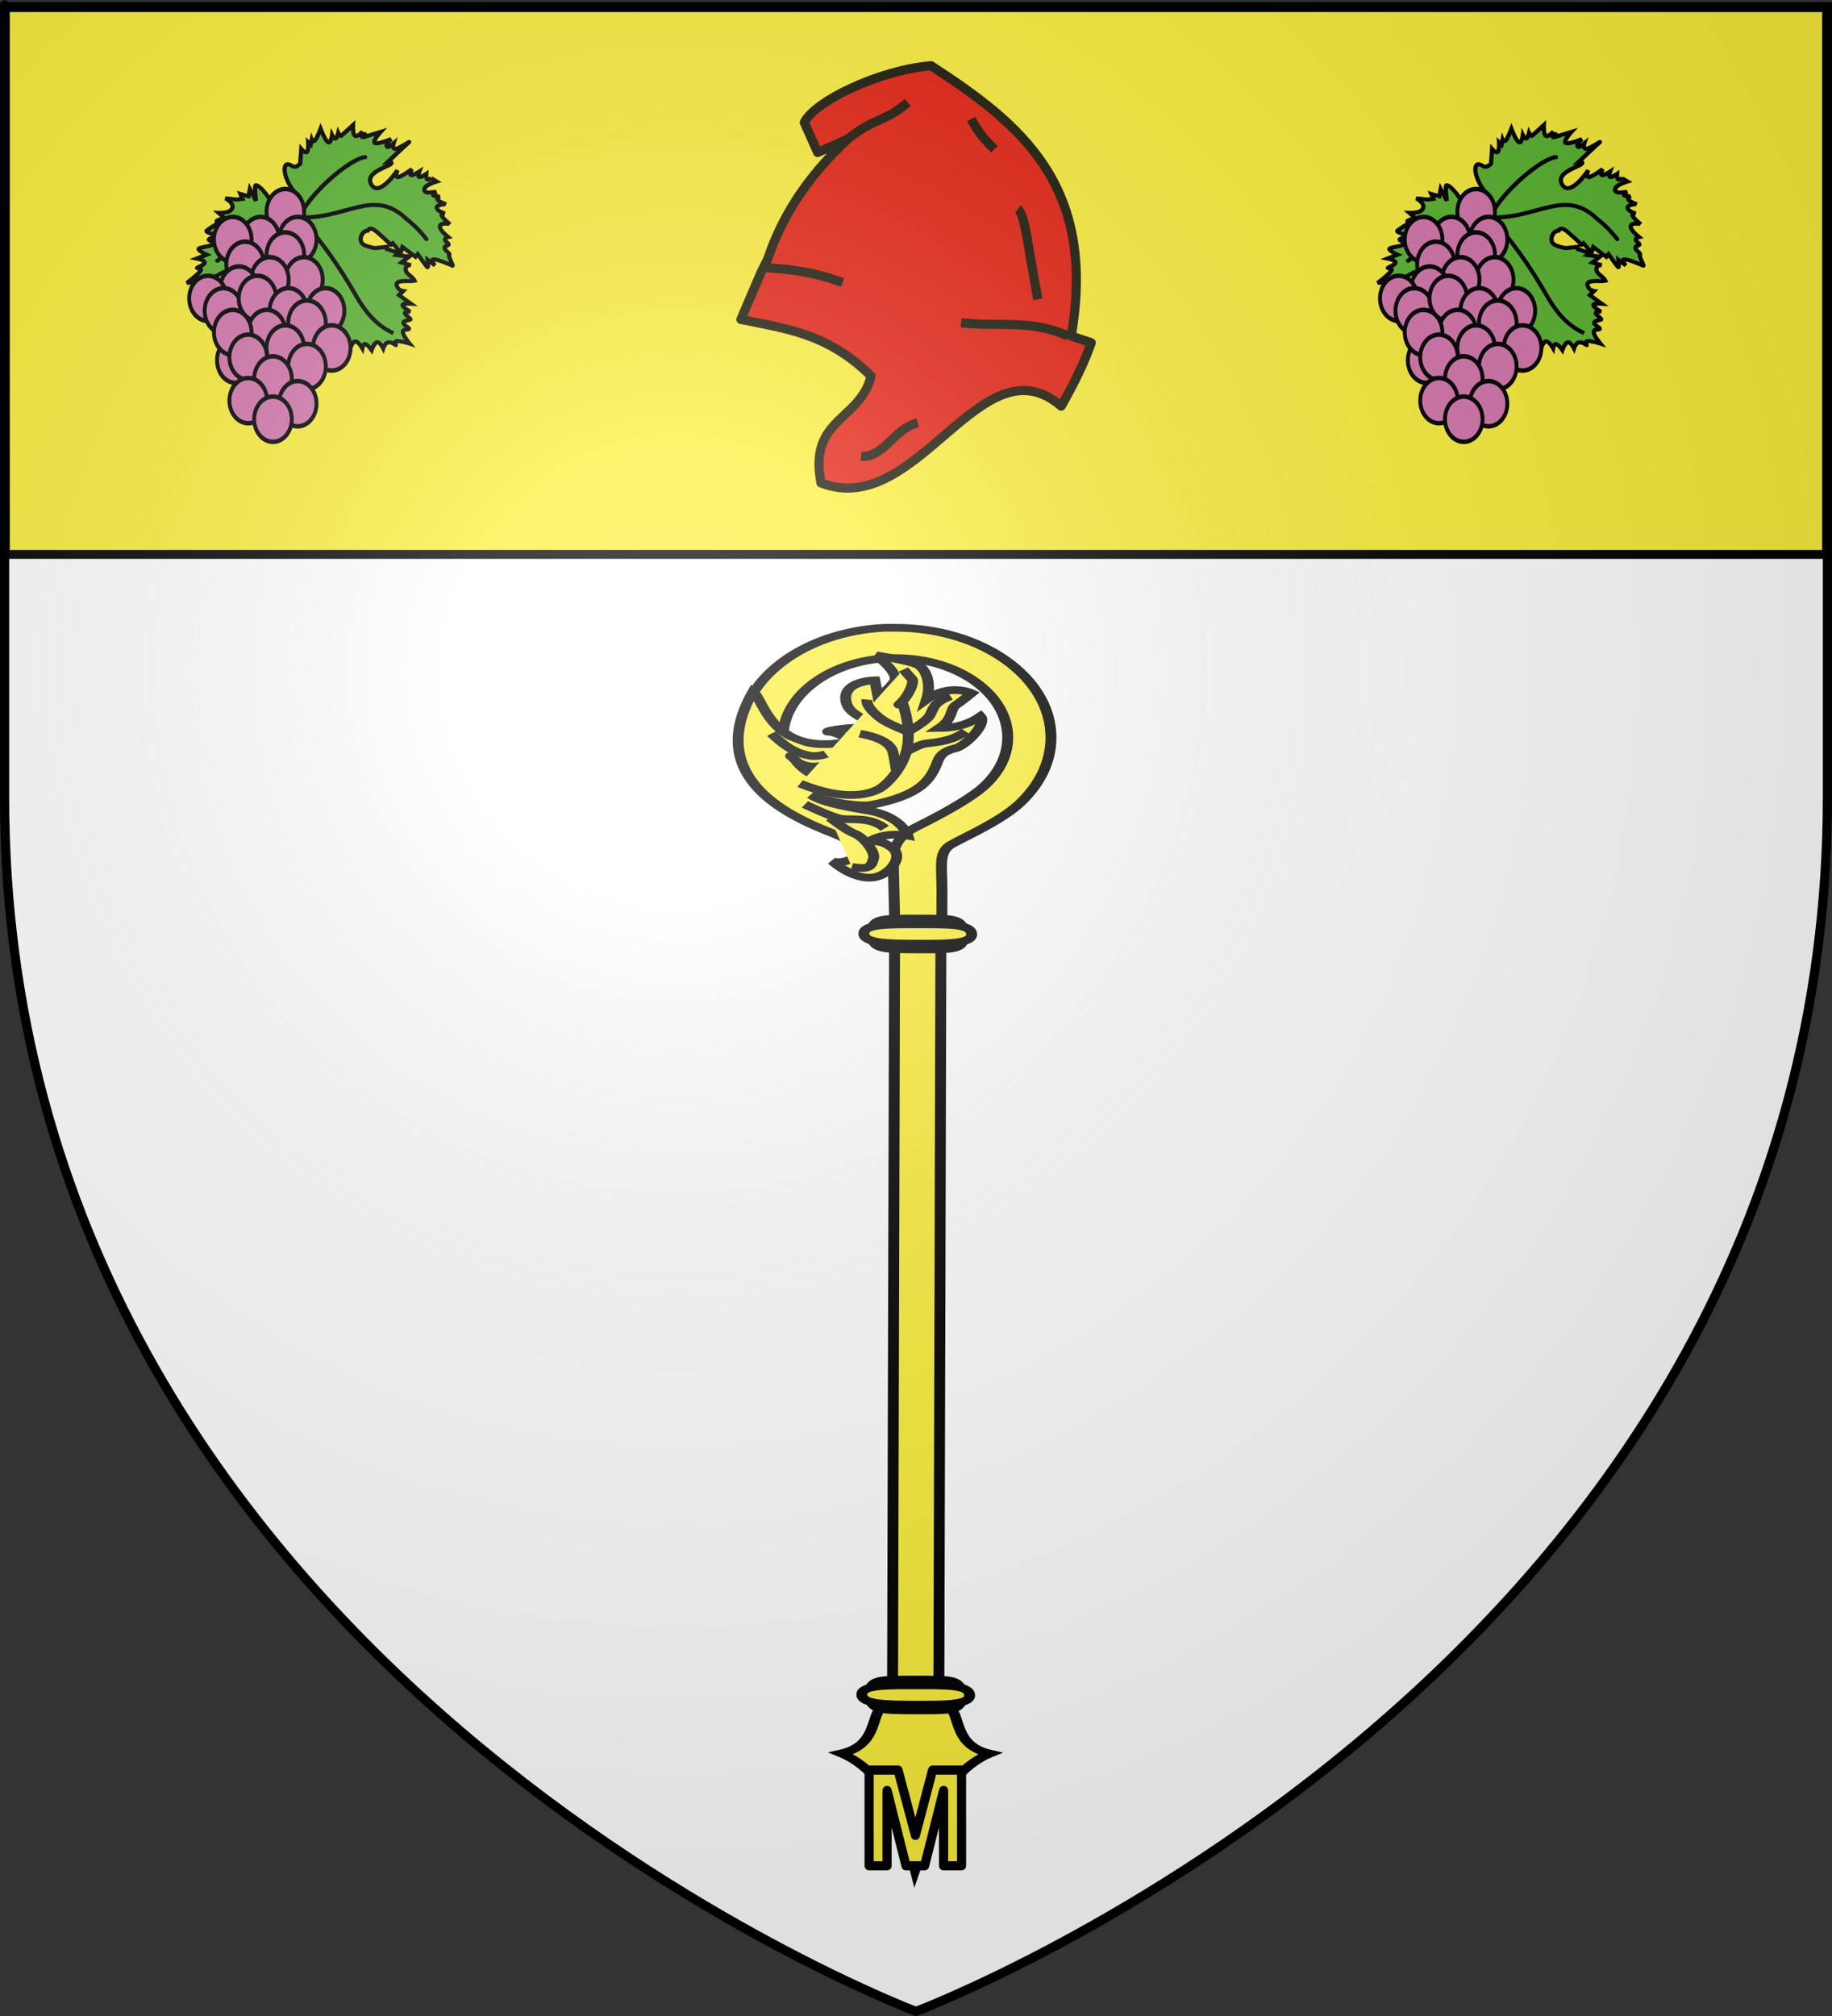 <?xml version="1.0" encoding="UTF-8" standalone="no"?>
<svg
   xmlns:dc="http://purl.org/dc/elements/1.1/"
   xmlns:cc="http://creativecommons.org/ns#"
   xmlns:rdf="http://www.w3.org/1999/02/22-rdf-syntax-ns#"
   xmlns:svg="http://www.w3.org/2000/svg"
   xmlns="http://www.w3.org/2000/svg"
   xmlns:xlink="http://www.w3.org/1999/xlink"
   xmlns:sodipodi="http://sodipodi.sourceforge.net/DTD/sodipodi-0.dtd"
   xmlns:inkscape="http://www.inkscape.org/namespaces/inkscape"
   height="660"
   width="600"
   version="1.0"
   id="svg2"
   sodipodi:version="0.32"
   inkscape:version="0.48.2 r9819"
   sodipodi:docname="Blason_ville_fr_Marseillan (65).svg"
   inkscape:export-filename="/Users/olivier/Desktop/Blason Rouge/Blason_Vide_3D.png"
   inkscape:export-xdpi="144"
   inkscape:export-ydpi="144">
  <rect width="100%" height="100%" fill="#333333" stroke="none"/>
  <sodipodi:namedview
     inkscape:window-height="934"
     inkscape:window-width="1280"
     inkscape:pageshadow="2"
     inkscape:pageopacity="0.0"
     guidetolerance="10.0"
     gridtolerance="10.0"
     objecttolerance="10.0"
     borderopacity="1.0"
     bordercolor="#666666"
     pagecolor="#ffffff"
     id="base"
     showgrid="true"
     height="660px"
     inkscape:zoom="1"
     inkscape:cx="242.20788"
     inkscape:cy="347.66087"
     inkscape:window-x="-4"
     inkscape:window-y="-4"
     inkscape:current-layer="layer4"
     inkscape:snap-global="false"
     inkscape:window-maximized="1">
    <inkscape:grid
       type="xygrid"
       id="grid3010" />
  </sodipodi:namedview>
  <desc
     id="desc4">Flag of Canton of Valais (Wallis)</desc>
  <defs
     id="defs6">
    <linearGradient
       id="linearGradient2893">
      <stop
         style="stop-color:white;stop-opacity:0.314;"
         offset="0"
         id="stop2895" />
      <stop
         id="stop2897"
         offset="0.19"
         style="stop-color:white;stop-opacity:0.251;" />
      <stop
         style="stop-color:#6b6b6b;stop-opacity:0.125;"
         offset="0.6"
         id="stop2901" />
      <stop
         style="stop-color:black;stop-opacity:0.125;"
         offset="1"
         id="stop2899" />
    </linearGradient>
    <radialGradient
       inkscape:collect="always"
       xlink:href="#linearGradient2893"
       id="radialGradient3163"
       gradientUnits="userSpaceOnUse"
       gradientTransform="matrix(1.353,0,0,1.349,-77.629,-85.747)"
       cx="221.445"
       cy="226.331"
       fx="221.445"
       fy="226.331"
       r="300" />
  </defs>
  <g
     inkscape:groupmode="layer"
     id="layer3"
     inkscape:label="Fond écu"
     style="display:inline"
     sodipodi:insensitive="true">
    <path
       id="path2855"
       style="fill:#ffffff;fill-opacity:1;fill-rule:evenodd;stroke:none"
       d="m 300,658.5 c 0,0 298.5,-112.32 298.5,-397.772 0,-285.452 0,-258.552 0,-258.552 l -597,0 0,258.552 C 1.5,546.18 300,658.5 300,658.5 z"
       sodipodi:nodetypes="cccccc"
       inkscape:connector-curvature="0" />
    <g
       style="fill:#fcef3c;display:inline"
       inkscape:label="chef"
       id="layer5"
       transform="translate(0.235,0.382)">
      <rect
         y="2.114"
         x="1.532"
         height="179.009"
         width="596.466"
         id="rect2230"
         style="fill:#fcef3c;fill-opacity:1;fill-rule:nonzero;stroke:#000000;stroke-width:2.902;stroke-miterlimit:4;stroke-opacity:1;stroke-dasharray:none" />
    </g>
  </g>
  <g
     inkscape:groupmode="layer"
     id="layer4"
     inkscape:label="Meubles"
     sodipodi:insensitive="true">
    <g
       id="layer1-7"
       inkscape:label="Meubles"
       transform="matrix(1.617,1.466,-2.079,1.14,331.553,174.516)"
       style="fill:#fcef3c;stroke-width:1.357;stroke-miterlimit:4;stroke-dasharray:none">
      <g
         transform="matrix(0.595,-0.762,0.762,0.595,47.707,-39.279)"
         id="g1863"
         style="fill:#fcef3c;stroke-width:1.404;stroke-miterlimit:4;stroke-dasharray:none">
        <path
           inkscape:connector-curvature="0"
           style="fill:#fcef3c;fill-opacity:1;fill-rule:nonzero;stroke:#000000;stroke-width:1.404;stroke-miterlimit:4;stroke-opacity:1;stroke-dasharray:none"
           d="m -78.761,3.41 c -10.387,0.718 -18.594,9.425 -18.594,20 0,1.726 0.214,3.403 0.625,5 l 5.781,0 c -0.568,-1.549 -0.875,-3.253 -0.875,-5 -3e-6,-7.738 6.082,-14.081 13.719,-14.469 0.246,-0.013 0.501,0 0.75,0 7.982,-1e-7 14.438,6.481 14.438,14.469 10e-7,3.994 -1.614,7.611 -4.225,10.23 -2.612,2.619 -5.709,4.789 -7.685,6.224 -1.996,1.449 -2.776,3.453 -2.766,5.531 0.009,2.078 0.271,14.64 0.271,14.64 l 6,0 c 0,0 0,-4.391 0,-8.781 0,-4.391 -0.507,-6.958 1.173,-8.33 1.735,-1.417 6.365,-4.262 8.846,-7.59 2.481,-3.328 3.95,-7.454 3.95,-11.924 0,-11.044 -8.963,-20 -20,-20 -0.302,0 -0.608,-0.013 -0.906,0 -0.083,0.004 -0.167,-0.005 -0.25,0 -0.082,0.005 -0.168,-0.006 -0.25,0 z"
           id="path1865"
           sodipodi:nodetypes="csccssssszzcczzsssssc" />
        <g
           id="g1867"
           transform="translate(0.271,-0.09)"
           style="fill:#fcef3c;stroke-width:1.404;stroke-miterlimit:4;stroke-dasharray:none">
          <path
             inkscape:connector-curvature="0"
             sodipodi:nodetypes="cscssccscsssccsccscsccscsssscssccs"
             id="path1869"
             d="m -84.22,41.896 c 1.836,1.65 2.021,3.131 0.741,3.918 -1.28,0.787 -2.221,0.278 -2.221,0.278 0,0 3.874,5.041 6.895,2.02 1.126,-1.126 2.097,-3.27 0.678,-4.596 -1.419,-1.326 -1.269,-0.685 -2.545,-1.311 2.062,-1.529 4.658,-0.833 4.658,-0.833 0,0 -0.765,-3.483 -5.015,-4.514 -1.529,-0.371 -5.955,-1.312 -7.423,-2.827 2.412,1.463 6.522,2.096 7.61,1.804 6.611,-1.771 7.788,-4.75 8.652,-7.975 0.389,-1.451 1.126,-2.021 2.329,-2.422 1.203,-0.401 4.085,-4.425 3.16,-5.813 -1.377,1.319 -2.957,2.116 -5.304,2.146 1.895,-1.775 1.348,-3.456 2.135,-4.181 0.787,-0.725 2.014,-2.178 2.014,-2.178 0,0 -2.821,-1.862 -5.783,1.166 0.648,-2.838 -0.047,-5.7 -1.266,-6.425 -1.219,-0.725 -5.214,-1.604 -5.214,-1.604 0,0 3.039,3.254 2.345,4.72 -0.694,1.465 -2.106,2.811 -2.106,2.811 l -0.424,-2.996 c 0,0 -4.472,0.096 -3.64,4.155 0.499,2.434 2.934,2.786 3.981,4.908 -2.021,-1.126 -7.365,0.352 -6.239,0.337 1.126,-0.016 3.307,1.953 4.803,2.893 1.496,0.941 1.115,3.337 0.005,4.478 -1.11,1.141 -3.043,2.293 -5.557,1.229 -2.514,-1.064 -3.563,-3.439 -3.563,-3.439 0,0 -1.342,-1.712 0,0 1.342,1.712 3.424,1.326 4.566,0.431 1.141,-0.895 1.873,-2.158 1.694,-3.66 -9.363,2.253 -10.336,-7.888 -11.711,-9.234 -7.58,18.898 9.91,25.064 11.745,26.714 z"
             style="fill:#fcef3c;fill-opacity:1;fill-rule:evenodd;stroke:#000000;stroke-width:1.404;stroke-linecap:butt;stroke-linejoin:miter;stroke-miterlimit:4;stroke-opacity:1;stroke-dasharray:none" />
          <g
             id="g1871"
             style="fill:#fcef3c;stroke-width:1.404;stroke-miterlimit:4;stroke-dasharray:none">
            <path
               inkscape:connector-curvature="0"
               style="fill:#fcef3c;stroke:#000000;stroke-width:1.404;stroke-linecap:butt;stroke-linejoin:miter;stroke-miterlimit:4;stroke-opacity:1;stroke-dasharray:none"
               d="m -89.88,31.945 c 6.046,3.429 9.114,1.715 10.107,0.993 0.993,-0.722 3.249,-3.88 3.7,-7.851 0.451,-3.971 -0.722,-8.122 -0.722,-8.122 0,0 -0.902,1.263 0,0 0.902,-1.263 1.624,-3.61 1.263,-4.151 -0.361,-0.541 -1.083,-1.715 -1.083,-1.715"
               id="path1873" />
            <path
               inkscape:connector-curvature="0"
               style="fill:#fcef3c;stroke:#000000;stroke-width:1.404;stroke-linecap:butt;stroke-linejoin:miter;stroke-miterlimit:4;stroke-opacity:1;stroke-dasharray:none"
               d="m -81.307,16.604 c -0.18,1.263 1.444,3.249 2.346,3.971 0.902,0.722 2.617,1.715 2.617,1.715"
               id="path1875" />
            <path
               inkscape:connector-curvature="0"
               style="fill:#fcef3c;stroke:#000000;stroke-width:1.404;stroke-linecap:butt;stroke-linejoin:miter;stroke-miterlimit:4;stroke-opacity:1;stroke-dasharray:none"
               d="m -70.568,15.973 c -2.166,1.083 -2.166,2.256 -2.617,3.429 -0.451,1.173 -2.617,2.888 -2.617,2.888"
               id="path1877" />
            <path
               inkscape:connector-curvature="0"
               style="fill:#fcef3c;stroke:#000000;stroke-width:1.404;stroke-linecap:butt;stroke-linejoin:miter;stroke-miterlimit:4;stroke-opacity:1;stroke-dasharray:none"
               d="m -68.61,22.38 c -2.093,2.166 -4.662,1.985 -5.518,2.346 -0.856,0.361 -2.188,1.444 -2.188,1.444"
               id="path1879" />
            <path
               inkscape:connector-curvature="0"
               style="fill:#fcef3c;stroke:#000000;stroke-width:1.404;stroke-linecap:butt;stroke-linejoin:miter;stroke-miterlimit:4;stroke-opacity:1;stroke-dasharray:none"
               d="m -82.209,22.831 c 2.978,0.722 3.88,2.076 4.151,2.888 0.271,0.812 0.541,3.7 0.541,3.7"
               id="path1881" />
            <path
               inkscape:connector-curvature="0"
               style="fill:#fcef3c;stroke:#000000;stroke-width:1.404;stroke-linecap:butt;stroke-linejoin:miter;stroke-miterlimit:4;stroke-opacity:1;stroke-dasharray:none"
               d="m -93.579,22.831 c 2.346,3.158 3.61,3.61 4.783,3.971 1.173,0.361 2.256,-0.271 2.256,-0.271"
               id="path1883" />
            <path
               inkscape:connector-curvature="0"
               style="fill:#fcef3c;stroke:#000000;stroke-width:1.404;stroke-linecap:butt;stroke-linejoin:miter;stroke-miterlimit:4;stroke-opacity:1;stroke-dasharray:none"
               d="m -78.96,40.067 c -1.895,-2.166 -4.332,-1.444 -5.595,-1.715 -1.263,-0.271 -4.693,-2.617 -4.693,-2.617"
               id="path1885" />
            <path
               inkscape:connector-curvature="0"
               style="fill:#fcef3c;stroke:#000000;stroke-width:1.404;stroke-linecap:butt;stroke-linejoin:miter;stroke-miterlimit:4;stroke-opacity:1;stroke-dasharray:none"
               d="m -83.202,47.106 c 2.527,0.632 2.527,-0.361 2.797,-1.534 0.271,-1.173 -1.263,-3.88 -2.436,-4.512 -1.173,-0.632 -3.158,-2.888 -3.158,-2.888"
               id="path1887" />
          </g>
        </g>
        <g
           id="g1889"
           transform="translate(0.469,-2)"
           style="fill:#fcef3c;stroke-width:1.404;stroke-miterlimit:4;stroke-dasharray:none">
          <path
             inkscape:connector-curvature="0"
             sodipodi:nodetypes="ccccczc"
             id="path1891"
             d="m -79.372,202.367 c -1.263,1.805 -0.55,6.869 -5.062,8.312 7.908,4.566 9.498,21.244 9.531,21.406 0.044,-0.164 1.908,-16.987 9.562,-21.406 -4.512,-1.444 -3.799,-6.508 -5.062,-8.312 -0.194,-4.094 -3.723,-3.406 -4.844,-3.406 -1.121,0 -4.125,-0.196 -4.125,3.406 z"
             style="fill:#fcef3c;fill-opacity:1;fill-rule:evenodd;stroke:#000000;stroke-width:1.404;stroke-linecap:butt;stroke-linejoin:miter;stroke-miterlimit:4;stroke-opacity:1;stroke-dasharray:none" />
        </g>
        <rect
           style="fill:#fcef3c;fill-opacity:1;fill-rule:nonzero;stroke:#000000;stroke-width:1.404;stroke-miterlimit:4;stroke-opacity:1;stroke-dasharray:none"
           id="rect1895"
           width="5.956"
           height="137.122"
           x="-77.397"
           y="60.032" />
        <g
           id="g1897"
           transform="translate(-0.151,0)"
           style="fill:#fcef3c;stroke-width:1.404;stroke-miterlimit:4;stroke-dasharray:none">
          <path
             inkscape:connector-curvature="0"
             id="path1899"
             d="m -68.385,59.244 c 0.064,2.851 -0.92,2.815 -5.883,2.815 -4.879,0 -5.81,-0.108 -5.883,-2.815 -0.077,-2.856 1.011,-2.815 5.883,-2.815 4.601,0 5.815,-0.185 5.883,2.815 z"
             style="fill:#fcef3c;fill-opacity:1;fill-rule:nonzero;stroke:#000000;stroke-width:1.404;stroke-miterlimit:4;stroke-opacity:1;stroke-dasharray:none" />
          <path
             inkscape:connector-curvature="0"
             id="path1901"
             d="m -67.335,59.244 c 0.076,1.782 -3.106,1.76 -6.932,1.76 -3.827,0 -6.847,-0.068 -6.932,-1.76 -0.09,-1.785 3.106,-1.76 6.932,-1.76 3.827,0 6.853,-0.116 6.932,1.76 z"
             style="fill:#fcef3c;fill-opacity:1;fill-rule:nonzero;stroke:#000000;stroke-width:1.404;stroke-miterlimit:4;stroke-opacity:1;stroke-dasharray:none" />
        </g>
        <g
           id="g1903"
           transform="translate(-0.151,138.76)"
           style="fill:#fcef3c;stroke-width:1.404;stroke-miterlimit:4;stroke-dasharray:none">
          <path
             inkscape:connector-curvature="0"
             id="path1905"
             d="m -68.385,59.244 c 0.064,2.851 -0.92,2.815 -5.883,2.815 -4.879,0 -5.81,-0.108 -5.883,-2.815 -0.077,-2.856 1.011,-2.815 5.883,-2.815 4.601,0 5.815,-0.185 5.883,2.815 z"
             style="fill:#fcef3c;fill-opacity:1;fill-rule:nonzero;stroke:#000000;stroke-width:1.404;stroke-miterlimit:4;stroke-opacity:1;stroke-dasharray:none" />
          <path
             inkscape:connector-curvature="0"
             id="path1907"
             d="m -67.335,59.244 c 0.076,1.782 -3.106,1.76 -6.932,1.76 -3.827,0 -6.847,-0.068 -6.932,-1.76 -0.09,-1.785 3.106,-1.76 6.932,-1.76 3.827,0 6.853,-0.116 6.932,1.76 z"
             style="fill:#fcef3c;fill-opacity:1;fill-rule:nonzero;stroke:#000000;stroke-width:1.404;stroke-miterlimit:4;stroke-opacity:1;stroke-dasharray:none" />
        </g>
      </g>
    </g>
    <g
       style="font-size:64px;font-style:normal;font-variant:normal;font-weight:bold;font-stretch:normal;text-align:start;line-height:125%;writing-mode:lr-tb;text-anchor:start;fill:#fcef3c;fill-opacity:1;stroke:#000000;stroke-width:4.386;stroke-linecap:round;stroke-linejoin:round;stroke-miterlimit:4;stroke-opacity:1;font-family:Arial;-inkscape-font-specification:Arial Bold"
       id="text3881"
       transform="matrix(0.684,0,0,0.684,79.767,214.79)">
      <path
         d="m 299.531,579 0,-45.812 13.844,0 8.312,31.25 8.219,-31.25 13.875,0 0,45.812 -8.594,0 0,-36.062 -9.094,36.062 -8.906,0 -9.062,-36.062 0,36.062 z"
         style="fill:#fcef3c;stroke:#000000;stroke-width:4.386;stroke-opacity:1"
         id="path3886"
         inkscape:connector-curvature="0" />
    </g>
    <g
       transform="matrix(1.044,0,0,1.044,-165.765,-311.502)"
       id="g3516"
       style="opacity:0.9;fill:#e20909;fill-opacity:1;stroke:#000000;stroke-width:2.874;stroke-linejoin:round;stroke-miterlimit:4;stroke-opacity:1;stroke-dasharray:none;display:inline">
      <path
         style="fill:#e20909;fill-opacity:1;fill-rule:evenodd;stroke:#000000;stroke-width:2.874;stroke-linecap:butt;stroke-linejoin:round;stroke-miterlimit:4;stroke-opacity:1;stroke-dasharray:none"
         d="m 391.205,398.526 c 13.607,2.867 27.214,4.2 40.821,17.794 -3.402,14.043 -19.677,13.12 -15.7,33.494 30.354,11.786 50.241,-45.685 75.361,-24.074 4.64,-8.129 7.568,-14.546 9.42,-19.887 l -6.28,-2.093 c 8.181,-47.641 -16.213,-66.694 -43.961,-84.781 -16.374,1.396 -36.553,11.165 -39.774,17.794 l 4.187,9.42 9.42,-4.187 c -10.806,10.128 -19.878,21.989 -25.12,37.681 l -2.093,4.187 -6.28,14.654 z"
         id="path6096"
         sodipodi:nodetypes="ccccccccccccc"
         inkscape:connector-curvature="0" />
      <path
         style="fill:#e20909;fill-opacity:1;fill-rule:evenodd;stroke:#000000;stroke-width:2.874;stroke-linecap:butt;stroke-linejoin:round;stroke-miterlimit:4;stroke-opacity:1;stroke-dasharray:none"
         d="m 446.679,430.973 c -7.389,1.671 -10.734,11.144 -17.794,10.467"
         id="path6983"
         sodipodi:nodetypes="cc"
         inkscape:connector-curvature="0" />
      <path
         style="fill:#e20909;fill-opacity:1;fill-rule:evenodd;stroke:#000000;stroke-width:2.874;stroke-linecap:butt;stroke-linejoin:round;stroke-miterlimit:4;stroke-opacity:1;stroke-dasharray:none"
         d="m 423.129,387.013 c -8.548,-3.231 -16.049,-4.268 -24.597,-4.71"
         id="path6985"
         sodipodi:nodetypes="cc"
         inkscape:connector-curvature="0" />
      <path
         style="fill:#e20909;fill-opacity:1;fill-rule:evenodd;stroke:#000000;stroke-width:2.874;stroke-linecap:butt;stroke-linejoin:round;stroke-miterlimit:4;stroke-opacity:1;stroke-dasharray:none"
         d="m 493.78,403.76 c -11.165,-5.32 -22.329,-2.816 -33.494,-4.187"
         id="path6987"
         sodipodi:nodetypes="cc"
         inkscape:connector-curvature="0" />
      <path
         style="fill:#e20909;fill-opacity:1;fill-rule:evenodd;stroke:#000000;stroke-width:2.874;stroke-linecap:butt;stroke-linejoin:round;stroke-miterlimit:4;stroke-opacity:1;stroke-dasharray:none"
         d="m 478.08,363.986 c 2.313,1.63 3.09,11.475 6.28,28.26"
         id="path6989"
         sodipodi:nodetypes="cc"
         inkscape:connector-curvature="0" />
      <path
         style="fill:#e20909;fill-opacity:1;fill-rule:evenodd;stroke:#000000;stroke-width:2.874;stroke-linecap:butt;stroke-linejoin:round;stroke-miterlimit:4;stroke-opacity:1;stroke-dasharray:none"
         d="m 443.539,330.492 c -7.297,6.376 -9.894,4.338 -18.84,11.514"
         id="path6991"
         sodipodi:nodetypes="cc"
         inkscape:connector-curvature="0" />
      <path
         style="fill:#e20909;fill-opacity:1;fill-rule:evenodd;stroke:#000000;stroke-width:2.874;stroke-linecap:butt;stroke-linejoin:round;stroke-miterlimit:4;stroke-opacity:1;stroke-dasharray:none"
         d="m 463.426,335.725 c 3.284,5.901 5.691,7.784 7.327,9.42"
         id="path6993"
         sodipodi:nodetypes="cc"
         inkscape:connector-curvature="0" />
    </g>
    <g
       transform="matrix(0.507,0,0,0.507,-74.897,-145.82)"
       style="display:inline"
       inkscape:label="Meubles"
       id="layer4-9">
      <g
         transform="matrix(1.142,0,0,1.235,-29.823,-79.835)"
         id="g22276"
         style="display:inline">
        <g
           id="g20384"
           transform="matrix(-0.929,0.678,-0.801,-0.865,1429.939,223.632)"
           style="stroke:#000000;stroke-width:1.953;stroke-miterlimit:4;stroke-opacity:1;stroke-dasharray:none"
           inkscape:transform-center-x="14.195097"
           inkscape:transform-center-y="-12.620621">
          <path
             id="path10836"
             style="fill:#5ab532;fill-opacity:1;fill-rule:evenodd;stroke:#000000;stroke-width:1.953;stroke-linecap:butt;stroke-linejoin:miter;stroke-miterlimit:4;stroke-opacity:1;stroke-dasharray:none;display:inline"
             d="m 820.244,428.919 c 0,0 -4.95,5.947 -4.936,6.28 0.413,10.391 -4.741,16.859 -6.634,13.773 -0.93,-1.192 -0.184,-3.244 -4.278,-2.811 l -4.976,4.992 c 0,0 0.046,-2.799 -1.106,-2.681 -1.152,0.118 -3.501,3.154 -3.501,3.154 l -0.184,-1.577 -1.843,1.419 c 0,0 0.553,-1.459 -1.106,-1.104 -1.659,0.355 -5.529,2.523 -5.529,2.523 0,0 2.027,-5.558 1.474,-6.938 -0.553,-1.38 -3.686,1.419 -3.686,1.419 0,0 0.553,-1.971 -0.184,-2.208 -0.737,-0.237 -2.764,1.261 -2.764,1.261 0,0 0.553,-1.892 -0.184,-1.892 -0.737,0 -7.556,0.473 -7.556,0.473 0,0 2.949,-3.154 2.58,-4.415 -0.369,-1.262 -4.054,-0.631 -4.054,-0.631 0,0 1.889,-0.946 1.659,-1.419 -0.23,-0.473 -2.58,-0.473 -2.58,-0.473 0,0 6.081,0.946 0.369,-1.104 -5.713,-2.05 -6.081,-2.208 -6.081,-2.208 0,0 6.081,-0.946 5.713,-2.365 -0.369,-1.419 -7.187,-3.311 -7.187,-3.311 0,0 4.285,0.079 3.87,-1.735 -0.127,-0.554 -3.317,-0.473 -3.317,-0.473 0,0 2.442,-1.537 0.921,-2.523 -1.52,-0.986 -8.109,-1.419 -7.003,-1.419 1.106,0 14.006,-1.104 14.006,-1.104 0,0 -2.588,-1.556 -0.369,-1.577 2.369,-0.022 12.12,4.273 13.263,-1.892 1.279,-6.9 -13.489,-2.51 -14,-2.208 0,0 3.409,-1.735 2.027,-2.681 -1.382,-0.946 -7.556,-1.104 -7.556,-1.104 0,0 2.672,-1.143 2.211,-1.892 -0.461,-0.749 -4.054,-1.104 -4.054,-1.104 0,0 2.119,-1.183 1.659,-1.892 -0.461,-0.71 -3.501,-0.946 -3.501,-0.946 0,0 1.474,-1.459 1.29,-2.208 -0.184,-0.749 -2.027,-0.788 -2.027,-0.788 l 0.184,0 -0.921,-2.681 c 0,0 4.391,1.746 6.234,1.115 3.16,-1.517 -1.027,-3.618 -2.917,-4.742 0,0 2.396,0.315 2.211,-0.473 -0.184,-0.788 -2.027,-2.208 -2.027,-2.208 0,0 1.797,0.512 1.843,-0.631 0.046,-1.143 -1.659,-3.942 -1.659,-3.942 0.23,0.491 5.471,3.819 4.607,-0.315 -0.162,-0.776 -1.29,-2.681 -1.29,-2.681 0,0 1.474,1.34 1.843,0 0.369,-1.34 -0.369,-5.361 -0.369,-5.361 0.064,0.437 4.38,5.148 4.976,0.315 0.174,-1.414 -0.369,-4.415 -0.369,-4.415 0,0 1.428,0.71 2.027,0 0.599,-0.71 -0.553,-2.838 0.369,-2.838 0.921,0 1.705,0.788 2.396,-0.158 0.691,-0.946 -0.553,-3.469 0.369,-3.627 0.921,-0.158 1.843,-5.519 2.211,-4.888 0.369,0.631 3.225,6.308 4.791,7.569 1.566,1.261 1.474,-2.523 1.474,-2.523 l 0.921,4.1 c 0,0 2.211,-3.154 2.396,-2.523 0.184,0.631 -0.553,7.411 -0.553,7.411 l 1.659,-0.315 1.659,7.254 2.396,-1.577 0,5.677 1.106,0 0.553,4.888 c 0.505,1.757 0.297,8.14 3.501,6.803 2.211,1.582 6.158,-0.618 5.973,-3.165 -0.137,-1.895 -3.209,-5.215 -3.209,-5.215 l -4.791,-2.996 0.737,-0.788 -2.949,-4.573 1.474,-0.158 -4.239,-4.258 4.607,0 -2.58,-3.627 c 0,0 1.498,1.643 2.949,0.315 1.981,-1.813 -0.184,-4.534 0.553,-6.938 2.396,1.03 7.371,7.208 8.293,2.365 0.297,-1.561 -0.921,-2.838 -0.921,-2.838 l 2.764,-0.315 -1.659,-6.465 c 0,0 2.81,2.562 3.501,1.892 0.691,-0.67 -0.737,-4.573 -0.737,-4.573 0,0 1.797,1.656 2.396,0.946 0.599,-0.71 -0.737,-3.784 0,-3.784 0.737,0 2.626,1.537 3.501,0.788 0.875,-0.749 -0.921,-3.784 0,-3.784 0.921,0 2.073,1.853 3.133,0.473 1.06,-1.38 1.106,-5.992 1.106,-5.992 0,0 2.488,3.706 3.87,4.573 1.382,0.867 1.474,-1.735 1.659,-1.104 0.184,0.631 0.645,2.562 2.027,3.154 1.382,0.591 3.501,-0.788 3.501,-0.788 0,0 -0.829,3.272 0.369,3.942 1.198,0.67 4.423,-1.262 4.423,-1.262 0,0 -0.323,3.114 0.369,3.942 0.691,0.828 2.396,-0.631 2.396,-0.631 0,0 -0.691,3.548 0.369,4.415 1.06,0.867 3.87,-0.946 3.87,-0.946 0,0 -1.644,3.037 -1.29,4.258 1.244,4.29 6.266,-1.466 6.266,-1.577 0,0 -1.428,5.677 -1.29,7.411 0.138,1.735 1.889,-1.656 1.843,-0.473 -0.046,1.183 -2.139,4.561 -2.027,5.204 0.737,4.221 10.32,-2.666 10.32,-2.838 0,0 -1.06,4.297 -0.553,5.677 0.507,1.38 2.58,-0.158 2.58,-0.158 0,0 -2.119,2.484 -1.843,3.154 0.276,0.67 3.686,-0.946 2.949,-0.473 -0.737,0.473 -2.903,2.602 -3.317,3.469 -0.415,0.867 3.501,-0.946 1.659,0 l -11.794,6.781 c -2.484,2.295 -6.585,6.233 -4.607,8.369 4.849,5.235 10.132,-0.533 10.11,-6.307 l 2.79,-5.373 3.317,-2.05 c 0,0 -0.138,1.616 0.921,0.946 1.06,-0.67 3.317,-3.627 3.317,-3.627 0,0 0.737,2.681 1.474,2.05 0.737,-0.631 3.778,-3.548 5.16,-3.784 1.382,-0.237 -0.369,3.311 0.369,2.838 0.737,-0.473 4.791,-2.523 4.791,-2.523 0,0 -1.843,3.784 1.106,2.05 2.949,-1.735 5.713,-2.208 5.713,-2.208 0,0 -2.258,2.484 -2.58,3.942 -0.323,1.459 1.29,1.892 1.29,1.892 0,0 -2.442,1.853 -2.211,2.996 0.23,1.143 3.133,1.577 3.133,1.577 0,0 -2.903,1.932 -2.764,3.154 0.138,1.222 4.423,0.631 3.317,1.735 -1.106,1.104 -4.469,2.405 -4.239,4.415 0.23,2.011 5.897,3.627 5.16,3.627 -0.737,0 -1.751,0.591 -2.027,1.262 -0.276,0.67 1.659,1.419 0.921,1.419 -0.737,0 -2.58,-0.631 -2.764,0 -0.184,0.631 2.027,2.523 2.027,2.523 0,0 -3.824,0.158 -3.317,1.735 0.507,1.577 5.344,4.573 5.344,4.573 0,0 -3.778,0.749 -4.791,1.735 -1.014,0.986 1.474,2.208 0.737,2.208 -0.737,0 -2.58,0 -2.58,0 0,0 1.29,2.365 0,2.208 -1.797,-1.926 -15.23,-6.109 -15.343,-1.719 -0.095,3.701 14.606,4.962 14.606,3.926 0,0 -2.764,-0.158 -1.659,0.788 1.106,0.946 9.03,5.204 9.03,5.204 0,0 -6.542,-0.158 -8.661,0.473 -2.119,0.631 0.921,2.05 0.184,2.05 -0.737,0 -3.732,-1.025 -4.423,-0.158 -0.691,0.867 1.659,3.627 1.659,3.627 l -4.791,-1.419 c 0,0 2.211,4.415 0.921,4.415 -1.29,0 -4.976,-2.641 -6.634,-2.523 -1.659,0.118 1.29,2.996 0,2.996 -1.29,0 -4.423,-0.946 -4.423,-0.946 0,0 4.239,4.731 2.58,4.731 -1.659,0 -7.371,-0.631 -7.371,-0.631 0,0 1.474,1.261 0.737,1.261 -0.737,0 -3.686,-1.104 -3.686,-1.104 l 0.553,3.469 c 0,0 -3.166,-2.663 -5.16,-2.523 -4.198,0.295 -1.843,5.834 -1.843,5.834 l -3.686,-3.627 -2.396,-1.419 -0.737,2.365 -2.211,-3.154 -2.764,2.208 1.437,-5.954 c 0,0 -4.041,6.012 -4.697,5.683 -1.687,-0.845 -1.435,-9.678 0.864,-15.813 1.619,-4.322 -5.897,-6.623 -5.897,-6.623 -2.889,9.228 -3.481,13.367 -2.027,0.315 z"
             sodipodi:nodetypes="cscccscccscscscscscscscscscsscsscscscscscccccscscscscscssssssccsccccccccsccccccccscscccscssssscssscscscscscssscscsssccscccscssscscscscssssssscscssccscscsssccssscscsccscccccccsscc"
             inkscape:connector-curvature="0" />
          <g
             style="fill:none;stroke:#000000;stroke-width:1.953;stroke-linecap:round;stroke-miterlimit:4;stroke-opacity:1;stroke-dasharray:none"
             id="g19493">
            <path
               style="fill:none;stroke:#000000;stroke-width:1.953;stroke-linecap:round;stroke-linejoin:miter;stroke-miterlimit:4;stroke-opacity:1;stroke-dasharray:none"
               d="m 823.5,359 -0.25,-0.5 c 3.823,7.391 3.537,16.009 2,23.75 -3.095,15.594 -4.637,30.587 -4,46.25 17.365,-15.279 31.48,-10.058 38.5,-16.25 6.708,-5.916 12.041,-13.09 14.25,-19"
               id="path18600"
               sodipodi:nodetypes="ccscsc"
               inkscape:connector-curvature="0" />
            <path
               style="fill:none;stroke:#000000;stroke-width:1.953;stroke-linecap:round;stroke-linejoin:miter;stroke-miterlimit:4;stroke-opacity:1;stroke-dasharray:none"
               d="M 822.25,427.75 C 805.49,412.691 785.198,417.046 783,396 c -1.205,-6.077 -1.095,-9.523 -1,-13"
               id="path18602"
               sodipodi:nodetypes="ccc"
               inkscape:connector-curvature="0" />
            <path
               style="fill:none;stroke:#000000;stroke-width:1.953;stroke-linecap:round;stroke-linejoin:miter;stroke-miterlimit:4;stroke-opacity:1;stroke-dasharray:none"
               d="m 821,427.25 c -11.489,5.633 -36.334,6.472 -42.25,2.75"
               id="path18604"
               sodipodi:nodetypes="cc"
               inkscape:connector-curvature="0" />
            <path
               style="fill:none;stroke:#000000;stroke-width:1.953;stroke-linecap:round;stroke-linejoin:miter;stroke-miterlimit:4;stroke-opacity:1;stroke-dasharray:none"
               d="m 822.5,427.5 c 6.914,-0.748 13.286,-1.135 16.25,0.75 12.541,5.209 23.661,6.477 26,6.5"
               id="path18606"
               sodipodi:nodetypes="ccc"
               inkscape:connector-curvature="0" />
          </g>
        </g>
        <g
           id="g22260">
          <g
             inkscape:transform-center-y="-71.164146"
             inkscape:transform-center-x="59.977458"
             style="stroke:#000000;stroke-width:1.953;stroke-miterlimit:4;stroke-opacity:1;stroke-dasharray:none"
             transform="matrix(-0.397,-1.01,0.97,-0.472,152.451,1408.039)"
             id="g21321">
            <g
               id="g21325"
               style="fill:none;stroke:#000000;stroke-width:1.953;stroke-linecap:round;stroke-miterlimit:4;stroke-opacity:1;stroke-dasharray:none" />
          </g>
          <g
             id="g21307"
             transform="matrix(1.035,0.306,-0.223,1.049,-458.896,-377.215)"
             style="stroke:#000000;stroke-width:1.953;stroke-miterlimit:4;stroke-opacity:1;stroke-dasharray:none">
            <g
               style="fill:none;stroke:#000000;stroke-width:1.953;stroke-linecap:round;stroke-miterlimit:4;stroke-opacity:1;stroke-dasharray:none"
               id="g21311" />
          </g>
        </g>
        <g
           style="display:inline"
           id="g21277"
           transform="matrix(0.557,0,0,0.597,-189.039,247.197)">
          <path
             transform="translate(67.882,-181.019)"
             sodipodi:open="true"
             sodipodi:end="8.1662395"
             sodipodi:start="1.884771"
             d="m 783.942,599.635 a 19.092,19.799 0 1 1 0.031,0.011"
             sodipodi:ry="19.79899"
             sodipodi:rx="19.091883"
             sodipodi:cy="580.80402"
             sodipodi:cx="789.83826"
             id="path11547"
             style="fill:#d576ad;fill-opacity:1;fill-rule:evenodd;stroke:#000000;stroke-width:3.942;stroke-linecap:round;stroke-linejoin:round;stroke-miterlimit:4;stroke-opacity:1;stroke-dasharray:none;stroke-dashoffset:0"
             sodipodi:type="arc" />
          <use
             x="0"
             y="0"
             xlink:href="#path11547"
             id="use5162"
             transform="translate(50.269,-130.25)"
             width="600"
             height="660" />
          <use
             x="0"
             y="0"
             xlink:href="#use5162"
             id="use5164"
             transform="translate(12.567,24.422)"
             width="600"
             height="660" />
          <use
             x="0"
             y="0"
             xlink:href="#use5164"
             id="use5166"
             transform="translate(-37.702,0)"
             width="600"
             height="660" />
          <use
             x="0"
             y="0"
             xlink:href="#use5166"
             id="use5168"
             transform="translate(-28.276,0)"
             width="600"
             height="660" />
          <use
             x="0"
             y="0"
             xlink:href="#use5168"
             id="use5170"
             transform="translate(12.567,21.708)"
             width="600"
             height="660" />
          <use
             x="0"
             y="0"
             xlink:href="#use5170"
             id="use5172"
             transform="translate(40.844,-8.141)"
             width="600"
             height="660" />
          <use
             x="0"
             y="0"
             xlink:href="#use5172"
             id="use5174"
             transform="translate(18.851,21.708)"
             width="600"
             height="660" />
          <use
             x="0"
             y="0"
             xlink:href="#use5174"
             id="use5176"
             transform="translate(-34.56,0)"
             width="600"
             height="660" />
          <use
             x="0"
             y="0"
             xlink:href="#use5176"
             id="use5178"
             transform="translate(-31.418,8.141)"
             width="600"
             height="660" />
          <use
             x="0"
             y="0"
             xlink:href="#use5178"
             id="use5180"
             transform="translate(-31.418,8.141)"
             width="600"
             height="660" />
          <use
             x="0"
             y="0"
             xlink:href="#use5180"
             id="use5182"
             transform="translate(15.709,10.854)"
             width="600"
             height="660" />
          <use
             x="0"
             y="0"
             xlink:href="#use5182"
             id="use5184"
             transform="translate(34.56,-10.854)"
             width="600"
             height="660" />
          <use
             x="0"
             y="0"
             xlink:href="#use5184"
             id="use5186"
             transform="translate(31.418,10.854)"
             width="600"
             height="660" />
          <use
             x="0"
             y="0"
             xlink:href="#use5186"
             id="use5188"
             transform="translate(37.702,0)"
             width="600"
             height="660" />
          <use
             x="0"
             y="0"
             xlink:href="#use5188"
             id="use5190"
             transform="translate(-18.851,10.854)"
             width="600"
             height="660" />
          <use
             x="0"
             y="0"
             xlink:href="#use5190"
             id="use5192"
             transform="translate(-40.844,8.141)"
             width="600"
             height="660" />
          <use
             x="0"
             y="0"
             xlink:href="#use5192"
             id="use5194"
             transform="translate(-34.56,0)"
             width="600"
             height="660" />
          <use
             x="0"
             y="0"
             xlink:href="#use5194"
             id="use5196"
             transform="translate(15.709,21.708)"
             width="600"
             height="660" />
          <use
             x="0"
             y="0"
             xlink:href="#use5196"
             id="use5198"
             transform="translate(37.702,-8.141)"
             width="600"
             height="660" />
          <use
             x="0"
             y="0"
             xlink:href="#use5198"
             id="use5200"
             transform="translate(47.127,0)"
             width="600"
             height="660" />
          <use
             x="0"
             y="0"
             xlink:href="#use5200"
             id="use5202"
             transform="translate(-25.135,16.281)"
             width="600"
             height="660" />
          <use
             x="0"
             y="0"
             xlink:href="#use5202"
             id="use5204"
             transform="translate(-34.56,10.854)"
             width="600"
             height="660" />
          <use
             x="0"
             y="0"
             xlink:href="#use5204"
             id="use5206"
             transform="translate(25.135,21.708)"
             width="600"
             height="660" />
          <use
             x="0"
             y="0"
             xlink:href="#use5206"
             id="use5208"
             transform="translate(-50.269,-2.714)"
             width="600"
             height="660" />
          <use
             x="0"
             y="0"
             xlink:href="#use5208"
             id="use5210"
             transform="translate(25.135,16.281)"
             width="600"
             height="660" />
        </g>
      </g>
    </g>
    <use
       x="0"
       y="0"
       xlink:href="#layer4-9"
       id="use5212"
       transform="translate(390,0)"
       width="600"
       height="660" />
  </g>
  <g
     inkscape:groupmode="layer"
     id="layer2"
     inkscape:label="Reflet final"
     sodipodi:insensitive="true">
    <path
       sodipodi:nodetypes="cccccc"
       d="M 300,658.5 C 300,658.5 598.5,546.18 598.5,260.728 C 598.5,-24.723 598.5,2.176 598.5,2.176 L 1.5,2.176 L 1.5,260.728 C 1.5,546.18 300,658.5 300,658.5 z "
       style="opacity:1;fill:url(#radialGradient3163);fill-opacity:1;fill-rule:evenodd;stroke:none;stroke-width:1px;stroke-linecap:butt;stroke-linejoin:miter;stroke-opacity:1"
       id="path2875"
       inkscape:export-xdpi="144"
       inkscape:export-ydpi="144" />
  </g>
  <g
     inkscape:groupmode="layer"
     id="layer1"
     inkscape:label="Contour final"
     sodipodi:insensitive="true">
    <path
       sodipodi:nodetypes="cccccc"
       d="M 300,658.5 C 300,658.5 1.5,546.18 1.5,260.728 C 1.5,-24.723 1.5,2.176 1.5,2.176 L 598.5,2.176 L 598.5,260.728 C 598.5,546.18 300,658.5 300,658.5 z "
       style="opacity:1;fill:none;fill-opacity:1;fill-rule:evenodd;stroke:#000000;stroke-width:3;stroke-linecap:butt;stroke-linejoin:miter;stroke-miterlimit:4;stroke-dasharray:none;stroke-opacity:1"
       id="path1411"
       inkscape:export-xdpi="144"
       inkscape:export-ydpi="144" />
  </g>
</svg>
